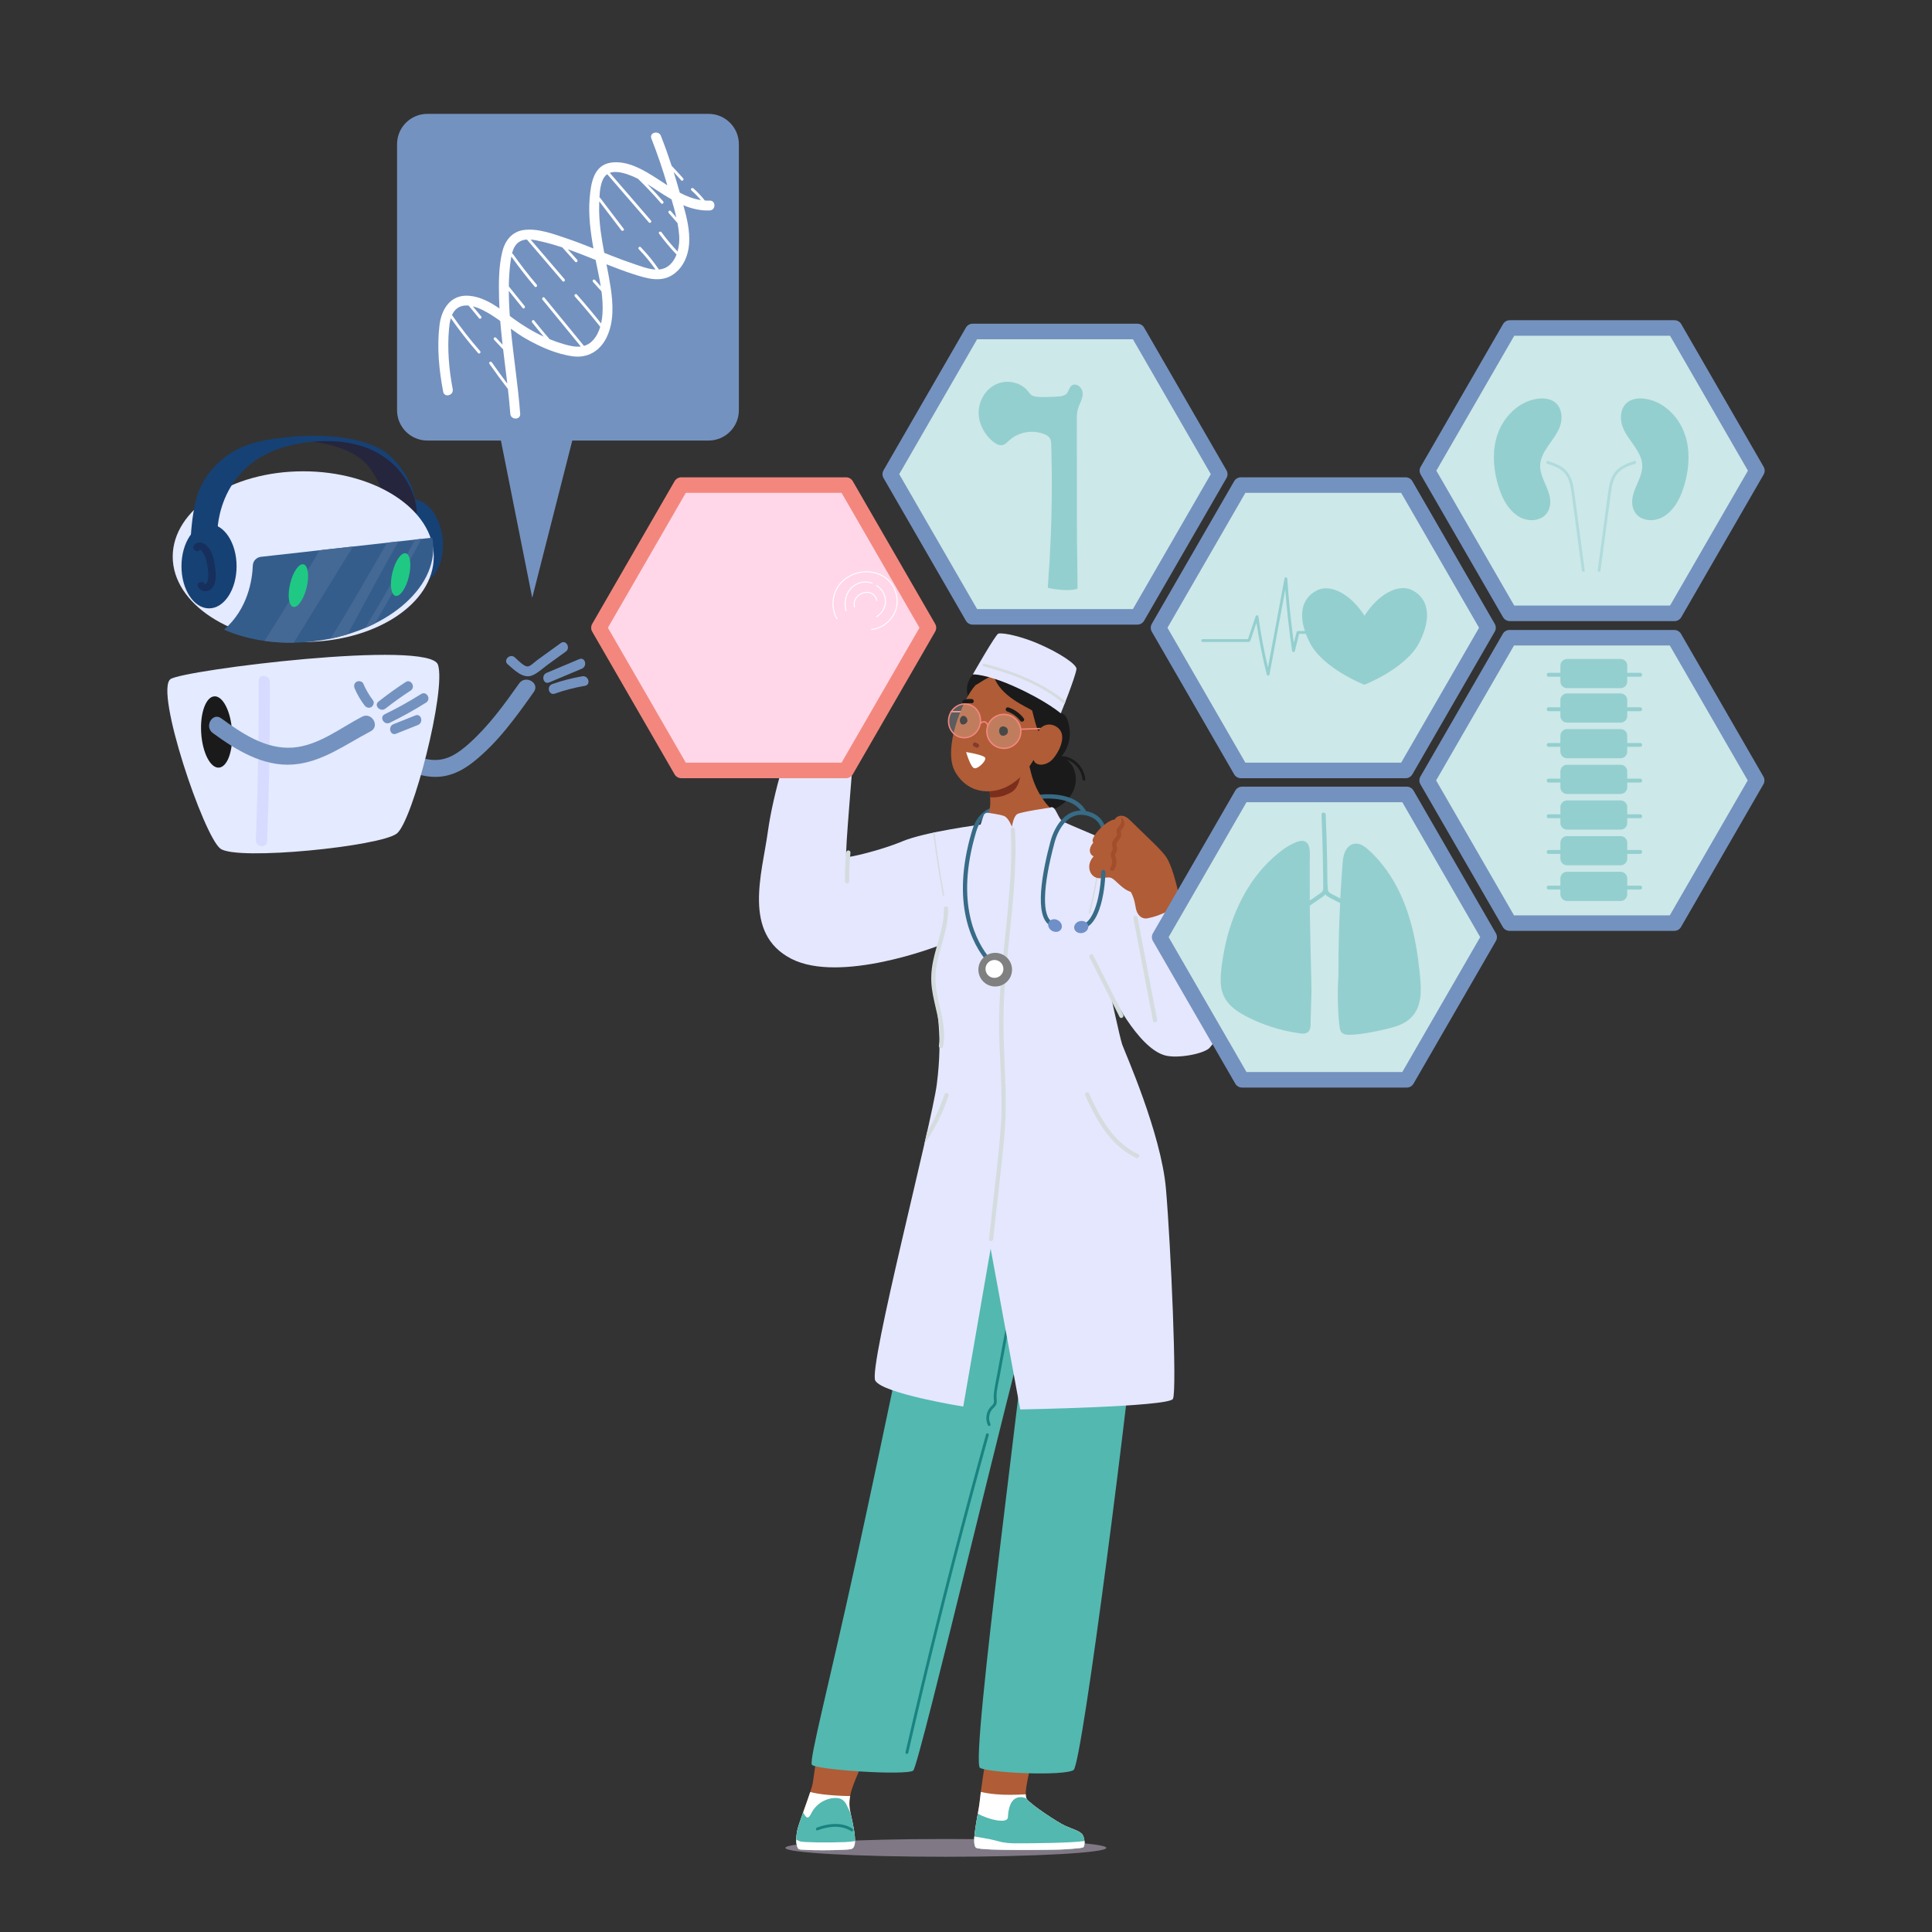 <svg xmlns="http://www.w3.org/2000/svg" viewBox="0 0 2000 2000"><rect x="0" y="0" width="2000" height="2000" fill="#333333" stroke="none"/><path fill="#807985" d="M1145.255,1912.911c0,5.084-74.378,9.206-166.129,9.206s-166.129-4.122-166.129-9.206 c0-5.084,74.378-9.206,166.129-9.206S1145.255,1907.827,1145.255,1912.911z"></path><path fill="#376b86" d="M1015.61,849.771l-3.578-2.536c7.863-11.096,20.209-13.131,20.732-13.211l0.674,4.333 l-0.337-2.166l0.343,2.166C1033.334,838.375,1022.373,840.229,1015.61,849.771z"></path><path fill="#1a1a1a" d="M1112.93,787.778c-3.924-2.997-8.96-4.992-13.926-5.004c5.935-7.083,12.12-20.515,5.89-37.96 c-1.592-4.456-4.881-6.577-6.896-6.471c-0.034-1.417-0.061-3.814,0.212-5.198c1.053-5.335,1.081-10.482,0.628-16.008 c-0.368-4.487-2.151-9.078-6.187-11.473c-2.14-1.269-4.597-1.69-6.995-2.185c-2.809-0.58-4.914-1.505-6.947-3.58 c-3.799-3.879-7.69-7.489-12.535-10.046c-9.884-5.216-22.377-5.457-31.245,1.773c-8.856-2.612-19.017-1.179-26.097,4.995 c-6.699,5.842-9.769,15.819-6.718,24.273c0.583,1.616,2.401,1.809,3.499,1.105c0.316,0.093,0.665,0.124,1.048,0.059 c3.591-0.612,7.784-1.359,11.148,0.484c3.081,1.688,4.578,5.223,5.298,8.493c1.739,7.892-0.333,16.103-0.615,24.041 c-0.137,3.845,0.109,7.785,1.246,11.482c1.212,3.941,3.535,7.331,5.343,10.997c3.392,6.874,3.189,14.755,3.785,22.215 c0.065,0.814,0.144,1.628,0.233,2.439c-1.061,4.443-1.059,9.115,0.37,13.499c2.619,8.037,9.043,14.062,16.222,18.161 c7.531,4.301,16.689,8.309,25.529,7.713c16.368-1.105,33.808-11.626,37.726-28.388c2.052-8.78-0.154-19.199-7.045-25.387 c-0.527-0.474-1.077-0.898-1.64-1.292c2.645,0.819,5.153,2.176,7.245,3.834c5.033,3.989,8.456,9.999,9.092,16.408 c0.184,1.855,3.109,1.874,2.924,0C1122.778,799.258,1118.923,792.355,1112.93,787.778z"></path><path fill="#b05c36" d="M1019.451,1827.094c0,0-3.681,22.455-5.154,36.811c-1.472,14.356-9.571,45.646-3.681,48.958 c5.89,3.313,84.297,2.209,93.5,1.472c9.203-0.736,14.724-1.104,16.933-1.841c2.209-0.736,2.209-8.098,0-12.515 c-2.209-4.417-10.307-6.258-18.405-9.939c-8.098-3.681-34.602-21.35-39.388-27.24c-4.785-5.89,4.417-33.13,4.417-42.333 S1019.451,1827.094,1019.451,1827.094z"></path><path fill="#fff" d="M1121.049,1899.98c-2.208-4.417-10.307-6.258-18.406-9.939 c-8.098-3.681-34.602-21.35-39.387-27.24c-0.9-1.108-1.305-2.973-1.37-5.33c-10.463,0.619-20.984,0.83-31.429-0.12 c-5.058-0.46-10.141-1.203-15.111-2.375c-0.403,3.13-0.766,6.179-1.049,8.93c-1.472,14.356-9.571,45.646-3.681,48.958 c5.89,3.313,84.297,2.209,93.5,1.472c9.202-0.736,14.724-1.104,16.933-1.841 C1123.258,1911.759,1123.258,1904.397,1121.049,1899.98z"></path><path fill="#53b8b0" d="M1121.049,1912.495c2.209-0.736,2.209-8.098,0-12.515c-2.208-4.417-10.307-6.258-18.406-9.939 c-8.098-3.681-34.602-21.35-39.387-27.24c-0.212-0.26-0.386-0.575-0.545-0.915c-2.236-1.12-5.044-1.858-8.29-1.293 c-8.467,1.473-10.675,12.148-11.043,20.614c-0.317,7.304-20.627,2.278-31.163-3.73c-2.615,14.948-5.984,32.921-1.599,35.387 c5.89,3.313,84.297,2.209,93.5,1.472C1113.319,1913.599,1118.841,1913.231,1121.049,1912.495z"></path><path fill="#fff" d="M1122.616,1905.857c-15.477,2.09-52.304,2.338-71.464,2.338 c-13.688,0-17.667-2.488-25.132-3.981c-4.818-0.964-11.906-2.235-17.338-3.085c-0.47,6.038-0.115,10.581,1.935,11.734 c5.89,3.313,84.297,2.209,93.5,1.472c9.202-0.736,14.724-1.104,16.933-1.841 C1122.406,1912.043,1122.925,1909.09,1122.616,1905.857z"></path><path fill="#b05c36" d="M845.105,1820.339c0,0-2.594,17.12-3.631,24.901s-14.007,39.945-16.082,49.283 c-2.075,9.338-1.038,18.157,1.556,19.713c2.594,1.556,47.87,1.464,54.095-0.093c6.225-1.556,4.15-14.525,1.556-27.495 c-2.594-12.969-4.869-17.222-1.924-30.474c1.804-8.119,11.638-29.611,17.864-44.655 C904.763,1796.475,845.105,1820.339,845.105,1820.339z"></path><path fill="#fff" d="M880.062,1859.258c-4.916-0.032-9.831-0.197-14.738-0.542 c-8.815-0.619-17.929-1.364-26.567-3.632c-4.194,12.772-11.815,32.466-13.365,39.438c-2.075,9.338-1.037,18.157,1.557,19.713 c2.593,1.556,47.869,1.464,54.095-0.093c6.225-1.556,4.15-14.525,1.556-27.495 C880.219,1874.748,878.119,1870.168,880.062,1859.258z"></path><path fill="#53b8b0" d="M881.112,1879.734c-1.033-4.638-2.637-6.624-4.641-11.078c-1.189-3.014-4.412-6.488-8.24-7.127 c-9.353-1.559-22.616,3.665-28.506,15.812c-3.808,7.855-5.96,2.88-8.347-1.193c-2.745,7.719-5.183,14.759-5.987,18.375 c-2.075,9.338-1.037,18.157,1.557,19.713c2.593,1.556,47.869,1.464,54.095-0.093c6.225-1.556,4.15-14.525,1.556-27.495 c-0.478-2.393-0.945-4.486-1.372-6.396c-0.348-0.328-0.552-0.518-0.552-0.518H881.112z"></path><path fill="#1a837f" d="M882.55,1893.087c-10.704-7.177-25.51-5.574-36.941-1.145c-1.735,0.673-0.981,3.501,0.777,2.819 c10.747-4.165,24.594-5.918,34.688,0.85C882.642,1896.663,884.107,1894.131,882.55,1893.087z"></path><path fill="#fff" d="M874.232,1906.951c-18.662,0.746-43.296,0.249-46.034-0.746 c-0.997-0.363-2.458-1.056-3.91-1.791c0.021,5.019,1.034,8.847,2.66,9.822c2.593,1.556,47.869,1.464,54.095-0.093 c2.861-0.715,3.957-3.858,4.067-8.286C882.767,1906.34,879.317,1906.748,874.232,1906.951z"></path><path fill="#53b8b0" d="M947.887,1323.939c0,0-33.391,161.982-61.586,291.133 c-28.195,129.151-48.638,206.174-45.909,211.631c2.728,5.457,98.652,11.611,105.019,6.154 c6.367-5.457,110.051-444.751,114.599-447.48c4.547-2.729-56.39,439.294-45.475,444.751c10.914,5.457,87.74,8.54,96.835,2.173 c9.095-6.367,59.698-406.84,66.065-485.968c6.367-79.128-4.645-204.707-15.559-245.635l-180.993,9.095L947.887,1323.939z"></path><path fill="#1a837f" d="M1020.731,1484.814c-11.849,42.68-23.322,85.464-34.41,128.347 c-11.028,42.651-21.679,85.399-31.951,128.238c-5.781,24.112-11.441,48.252-16.982,72.42c-0.42,1.831,2.398,2.613,2.82,0.777 c9.899-43.173,20.179-86.26,30.844-129.251c10.607-42.757,21.593-85.421,32.955-127.983 c6.395-23.956,12.911-47.88,19.544-71.771C1024.054,1483.776,1021.234,1483.001,1020.731,1484.814z"></path><path fill="#1a837f" d="M1060.672,1281.748c-6.531,26.36-11.954,52.976-17.024,79.65 c-2.538,13.351-4.99,26.717-7.453,40.081c-1.249,6.774-2.497,13.549-3.745,20.323c-1.201,6.521-2.671,13.057-3.486,19.64 c-0.236,1.904-0.371,3.823-0.286,5.742c0.081,1.821,0.655,4-0.157,5.726c-0.649,1.378-1.989,2.349-3,3.444 c-0.927,1.003-1.75,2.119-2.4,3.32c-2.664,4.92-2.756,10.838-0.353,15.863c0.812,1.697,3.333,0.215,2.525-1.476 c-2.26-4.725-1.662-10.697,1.595-14.833c1.473-1.87,3.564-3.223,4.453-5.517c1.093-2.822,0.14-6.099,0.266-9.042 c0.286-6.672,2.061-13.396,3.269-19.95c1.227-6.656,2.453-13.311,3.679-19.967c4.815-26.131,9.571-52.277,14.987-78.292 c3.06-14.702,6.339-29.359,9.95-43.936C1063.945,1280.699,1061.126,1279.919,1060.672,1281.748z"></path><path fill="#e5e7ff" d="M1086.866,836.083c0,0,2.868-1.977,5.357,2.004c2.488,3.982,4.714,10.086,7.7,12.077 c2.986,1.991,57.729,24.883,70.668,29.86s45.785,53.748,45.785,53.748l16.8-10.003c0,0,30.975,67.234,34.957,105.554 c3.981,38.32-10.949,48.273-15.427,54.743c-4.479,6.47-33.135,12.225-46.78,8.46c-28.865-7.962-57.231-67.682-57.231-67.682 s10.451,48.771,12.939,56.236c2.488,7.465,40.381,91.86,45.358,149.589c4.977,57.729,11.695,209.267,7.216,217.478 c-4.479,8.212-158.079,10.908-158.079,10.908l-30.606-166.468l-28.367,163.482c0,0-83.607-13.437-91.072-26.874 c-7.465-13.437,58.554-266.08,63.719-306.92c6.61-52.258-0.652-75.253-2.145-103.619c-1.187-22.553,3.743-39.597,3.743-39.597 s-101.523,39.564-152.285,13.437c-50.761-26.127-30.233-88.086-24.261-131.383c5.972-43.297,23.225-93.608,23.225-93.608 s64.827-1.437,65.573,4.535c0.747,5.972-9.67,114.454-7.431,115.201c2.24,0.747,35.085-6.719,58.227-16.423 c23.141-9.704,80.621-17.17,80.621-17.17s2.417-7.112,2.979-8.946c1.184-3.865,4.681-3.274,4.681-3.274l43.122-6.387 L1086.866,836.083z"></path><path fill="#d5dcde" d="M1128.568,945.149c3.816-15.304,6.928-30.781,9.31-46.372c1.552-10.155,2.768-20.36,3.708-30.59 c-0.47-0.195-0.937-0.39-1.408-0.587c-0.145,1.597-0.264,3.195-0.424,4.79c-1.56,15.569-3.842,31.065-6.834,46.424 c-1.695,8.697-3.618,17.349-5.762,25.946C1126.931,945.674,1128.341,946.063,1128.568,945.149z"></path><path fill="#1a1a1a" d="M838.908,762.751c0,0-19.34,0.756-20.828,4.754c-1.959,5.264,8.971,9.272,14.399,10.483 C840.909,772.418,838.908,762.751,838.908,762.751z"></path><path fill="#b05c36" d="M882.161,774.279c0-1.866,0.373-14.93,4.852-27.62c4.479-12.69,10.451-39.191,11.198-48.522 c0.746-9.331,0.196-21.125,0.196-22.073c0-0.948,4.741-46.774,2.212-51.831c-2.528-5.057-11.378-0.632-12.326,8.217 c-0.948,8.849-4.573,31.583-4.573,31.583s-4.208-4.471-8.811-3.814c-4.603,0.658-9.6,11.178-9.863,12.23 c-0.263,1.052-7.101-1.315-10.652,0.658c-3.551,1.972-3.156,4.734-4.077,4.866c-0.92,0.132-8.811,1.315-11.836,5.786 c-3.025,4.471-6.049,18.674-6.181,27.616c-0.131,8.942,2.104,34.455,3.419,43.397c1.315,8.943-3.179,23.195-3.179,23.195 s11.3,2.408,28.706,1.338C881.402,778.067,882.161,774.279,882.161,774.279z"></path><path fill="#a24d2b" d="M892.661,665.109c-2.763-0.64-5.317,0.325-7.144,2.153c-0.239-1.346-0.513-2.685-0.792-4.012 c-0.244-1.159-1.606-1.831-2.698-1.531c-1.201,0.33-1.777,1.535-1.532,2.697c0.636,3.019,1.25,6.054,1.349,9.147 c0.085,2.649-0.083,5.727-1.485,8.058c-0.416,0.69-1.023,1.362-1.882,1.227c-0.977-0.153-1.702-1.081-2.174-1.869 c-1.499-2.498-2.306-5.508-2.885-8.338c-0.238-1.161-1.61-1.83-2.698-1.532c-1.177,0.323-1.727,1.473-1.536,2.609 c-1.023-0.881-2.178-1.604-3.548-2.033c-2.699-0.846-3.854,3.386-1.166,4.229c3.198,1.003,4.932,5.045,6.312,7.784 c1.799,3.572,3.288,7.401,4.181,11.308c0.212,0.93,0.636,2.777-0.152,3.565c-1.065,1.065-2.731-0.539-3.411-1.294 c-2.463-2.737-4.401-6.117-6.099-9.407c1.045-1.471,1.483-3.283,0.816-5.319c-1.535-4.68-6.708-5.488-10.955-5.578 c-2.823-0.06-2.823,4.326,0,4.386c1.786,0.038,3.889-0.029,5.451,0.986c1.089,0.708,1.875,1.927,1.061,3.143 c-0.946,1.415-2.88,1.766-4.432,2.039c-2.023,0.357-4.064,0.62-6.095,0.932c-1.571,0.241-3.223,0.62-4.368,1.818 c-1.315,1.376-1.476,3.213-1.327,5.015c0.326,3.949-0.24,7.749-2.054,11.302c-1.281,2.509,2.502,4.731,3.787,2.214 c2.161-4.232,3.026-8.787,2.653-13.515c-0.044-0.556-0.294-1.606,0.175-2.03c0.566-0.511,1.849-0.505,2.556-0.613 c2.268-0.346,4.588-0.583,6.827-1.087c0.831-0.187,1.662-0.486,2.452-0.874c1.674,3.111,3.579,6.102,5.774,8.872 c2.343,2.957,6.82,5.382,10.129,2.261c2.677-2.525,1.869-6.597,0.978-9.726c-0.501-1.758-1.099-3.492-1.762-5.2 c2.023,0.611,4.251,0.242,5.945-1.455c0.619-0.62,1.121-1.339,1.537-2.116c0.22,0.517,0.385,1.05,0.401,1.651 c0.063,2.417-1.355,5.012-2.044,7.293c-0.731,2.423-1.321,4.888-1.688,7.393c-0.732,5-0.589,10.071,1.205,14.842 c0.985,2.617,5.227,1.483,4.229-1.166c-3.149-8.367-0.47-16.475,2.026-24.585c0.587-1.904,0.931-3.986,0.369-5.941 c-0.507-1.765-1.58-3.168-1.812-5.033c-0.338-2.709-0.078-9.467,4.358-8.439C894.241,669.974,895.414,665.747,892.661,665.109z "></path><path fill="#1a1a1a" d="M1215.044,923.193c0,0,14.678-5.181,17.557-0.863c2.878,4.317-10.362,13.24-10.362,13.24 L1215.044,923.193z"></path><path fill="#d5dcde" d="M969.576,999.127c1.67-9.388,4.558-18.495,7.07-27.678c2.766-10.11,5.071-20.451,4.885-30.992 c-0.05-2.819-4.435-2.828-4.385,0c0.336,19.002-7.651,36.675-11.329,55.026c-1.839,9.179-2.378,18.346-1.156,27.642 c1.234,9.388,3.727,18.528,5.72,27.768c2.223,10.302,3.779,20.952,1.566,31.396c-0.583,2.753,3.643,3.93,4.229,1.166 c4.034-19.037-3.197-37.6-6.465-56.151C968.055,1017.899,967.902,1008.542,969.576,999.127z"></path><path fill="#d5dcde" d="M880.398,882.538c0.124-1.188-1.096-2.181-2.193-2.193c-1.287-0.013-2.07,1.02-2.193,2.193 c-1.034,9.911-1.453,19.872-1.253,29.835c0.057,2.818,4.443,2.828,4.386,0C878.945,902.41,879.364,892.449,880.398,882.538z"></path><path fill="#d5dcde" d="M1197.842,1055.661c-5.256-27.461-10.512-54.922-15.768-82.383 c-1.508-7.88-3.016-15.76-4.525-23.64c-0.53-2.769-4.758-1.597-4.229,1.166c5.257,27.461,10.512,54.922,15.768,82.383 c1.508,7.88,3.016,15.76,4.525,23.641C1194.143,1059.595,1198.37,1058.423,1197.842,1055.661z"></path><path fill="#d5dcde" d="M1162.745,1050.503c-10.348-20.538-20.696-41.076-31.044-61.615 c-1.27-2.521-5.055-0.303-3.787,2.214c10.348,20.538,20.696,41.076,31.044,61.615 C1160.229,1055.237,1164.014,1053.019,1162.745,1050.503z"></path><path fill="#d5dcde" d="M1046.841,951c3.069-30.613,5.46-61.388,3.924-92.167c-0.14-2.809-4.527-2.826-4.385,0 c2.751,55.135-7.111,109.726-10.792,164.57c-0.922,13.745-1.443,27.519-1.303,41.296c0.14,13.673,0.844,27.331,1.474,40.988 c0.642,13.928,1.209,27.869,1.021,41.815c-0.188,13.862-1.27,27.683-2.671,41.47c-3.179,31.28-6.886,62.513-10.357,93.762 c-0.311,2.801,4.077,2.779,4.386,0c3.104-27.949,6.258-55.894,9.307-83.849c1.5-13.758,2.872-27.541,3.446-41.372 c0.579-13.926,0.259-27.868-0.307-41.79c-1.118-27.515-2.642-54.895-1.203-82.433 C1040.82,1005.774,1044.094,978.404,1046.841,951z"></path><path fill="#d5dcde" d="M1178.358,1194.828c-19.618-9.114-32.863-26.939-42.685-45.621 c-3.009-5.721-5.755-11.575-8.426-17.46c-1.165-2.566-4.945-0.339-3.787,2.214c9.203,20.278,19.84,40.911,37.532,55.127 c4.675,3.756,9.709,6.998,15.152,9.526C1178.688,1199.796,1180.918,1196.017,1178.358,1194.828z"></path><path fill="#d5dcde" d="M977.705,1132.946c-4.468,13.677-10.537,26.828-18.013,39.122 c-0.892,3.949-1.826,8.053-2.795,12.283c6.797-9.734,12.699-20.091,17.564-30.922c2.831-6.303,5.328-12.75,7.473-19.317 C982.811,1131.423,978.578,1130.271,977.705,1132.946z"></path><path fill="#d5dcde" d="M966.3,864.816c1.746,13.29,3.697,26.553,5.857,39.782c1.221,7.472,2.508,14.933,3.858,22.382 c0.168,0.924,1.577,0.533,1.41-0.388c-2.381-13.125-4.56-26.286-6.531-39.479c-1.265-8.462-2.413-16.942-3.507-25.428 c-0.479,0.1-0.957,0.201-1.436,0.302C966.073,862.929,966.176,863.874,966.3,864.816z"></path><g><path fill="#376b86" d="M1120.857,842.565c-10.312-20.669-46.209-15.292-46.572-15.235l-0.684-4.332 c1.606-0.254,39.434-5.938,51.179,17.61L1120.857,842.565z"></path><path fill="#b05c36" d="M1021.543,792.139c0,0,4.157,31.474,3.563,40.381c-0.594,8.908-2.375,8.908-2.375,8.908 s11.851,1.481,16.602,3.262c4.751,1.781,8.212,11.198,8.212,11.198s1.442-10.813,5.599-13.188 c4.157-2.375,33.724-6.616,33.724-6.616s-13.658-12.471-19.597-36.225c-5.938-23.754-10.095-40.975-10.095-40.975 L1021.543,792.139z"></path><path fill="#7c2e1c" d="M1055.986,766.009c-0.371-0.928-0.917-2.67-1.492-4.625l-32.951,30.755 c0,0,2.722,20.618,3.446,33.201c5.286,0.449,13.07-0.087,22.09-5.29C1062.518,811.142,1057.173,768.979,1055.986,766.009z"></path><rect width="19.755" height="1.413" x="983.905" y="736.017" fill="#f3877e"></rect><path fill="#b05c36" d="M1010.087,709.07c1.889-0.46,14.327-10.05,18.76-9.042 c6.418,21.015,35.417,32.325,39.616,35.471c7.19,28.613,6.633,20.453,8.276,18.682c8.143-8.242,19.244-2.765,21.923,3.918 c3.028,7.554-1.509,18.914-8.35,27.127c-6.688,8.028-18.453,8.359-20.329,1.445c-8.296,13.877-14.76,19.62-23.146,25.105 c-16.189,10.591-43.435,12.539-58.014-12.751C975.537,775.981,996.195,723.789,1010.087,709.07z"></path><path fill="#1a1a1a" d="M1043.393,757.111c0.005-1.06-0.245-2.219-0.829-3.115c-0.492-0.755-1.272-1.218-2.117-1.475 c-1.243-0.716-2.784-0.801-4.116-0.041c-1.964,1.12-2.286,3.721-1.837,5.752c0.227,1.027,0.721,2.004,1.559,2.668 c0.91,0.722,2.092,0.918,3.211,0.664c1.089-0.246,2.122-0.775,2.928-1.55C1043.007,759.232,1043.388,758.232,1043.393,757.111z "></path><path fill="#1a1a1a" d="M1001.474,745.431c-0.132-0.955-0.552-2.055-1.151-2.793c-0.647-0.797-1.513-1.308-2.535-1.565 c-0.965-0.243-1.89,0.188-2.57,0.882c-1.914,1.954-1.691,4.202-1.444,5.187c0.235,0.933,0.75,1.904,1.543,2.481 c0.956,0.695,2.391,0.459,3.404-0.021c0.834-0.395,1.31-0.795,1.918-1.5C1001.272,747.371,1001.609,746.397,1001.474,745.431z"></path><path fill="#833c2e" d="M1013.38,771.068l-0.269-0.492c-0.227-0.312-0.516-0.548-0.866-0.71l-2.073-1.129 c-0.273-0.136-0.559-0.195-0.857-0.177c-0.29-0.033-0.573,0.01-0.846,0.128c-0.274,0.096-0.506,0.249-0.697,0.46 c-0.225,0.178-0.393,0.403-0.506,0.674c-0.057,0.188-0.113,0.375-0.17,0.563c-0.061,0.391-0.021,0.771,0.121,1.14 c0.089,0.164,0.179,0.328,0.268,0.492c0.227,0.311,0.516,0.548,0.867,0.71l2.073,1.129c0.273,0.136,0.559,0.195,0.857,0.177 c0.291,0.033,0.572-0.01,0.846-0.128c0.274-0.096,0.506-0.249,0.697-0.46c0.224-0.179,0.393-0.403,0.505-0.674 c0.057-0.188,0.113-0.375,0.17-0.563C1013.562,771.817,1013.522,771.437,1013.38,771.068z"></path><path fill="#1a1a1a" d="M1059.801,743.69c-3.946-5.192-9.406-9.205-15.595-11.291c-1.121-0.378-2.38-0.07-2.906,1.086 c-0.452,0.992-0.043,2.525,1.086,2.906c5.543,1.868,10.344,5.242,13.862,9.872 C1057.956,748.509,1061.513,745.942,1059.801,743.69z"></path><path fill="#1a1a1a" d="M1006.211,723.695c-2.897-0.391-5.83-0.089-8.59,0.873c-1.084,0.378-1.716,1.78-1.251,2.838 c0.492,1.118,1.678,1.655,2.839,1.251c0.388-0.135,0.784-0.245,1.18-0.352c1.197-0.269,2.415-0.402,3.641-0.399 c0.497,0.023,0.994,0.053,1.488,0.119c1.136,0.153,2.375-0.621,2.512-1.819 C1008.162,725.049,1007.428,723.859,1006.211,723.695z"></path><path fill="#fff" d="M1056.54,759.892c-1.536,9.595-10.559,16.129-20.155,14.594 c-9.595-1.536-16.129-10.559-14.594-20.154c1.536-9.596,10.559-16.129,20.154-14.594 C1051.542,741.273,1058.075,750.297,1056.54,759.892z" opacity=".2"></path><path fill="#fff" d="M1014.786,748.837c-1.528,9.547-10.066,16.119-19.07,14.678 c-9.004-1.441-15.065-10.349-13.537-19.896c1.528-9.547,10.066-16.119,19.07-14.678 C1010.253,730.382,1016.314,739.29,1014.786,748.837z" opacity=".2"></path><path fill="#f3877e" d="M1039.176,775.439c-0.959,0-1.93-0.076-2.907-0.232c-9.976-1.596-16.795-11.013-15.2-20.992 c1.598-9.978,11.016-16.797,20.993-15.199c4.834,0.773,9.077,3.383,11.948,7.347c2.871,3.965,4.026,8.811,3.252,13.645 C1055.82,769.008,1048.014,775.439,1039.176,775.439z M1039.156,740.246c-8.135,0-15.316,5.917-16.642,14.201 c-1.469,9.182,4.805,17.848,13.986,19.317c9.184,1.47,17.85-4.805,19.317-13.987c0.712-4.448-0.35-8.907-2.992-12.555 c-2.641-3.649-6.546-6.05-10.994-6.762C1040.933,740.316,1040.038,740.246,1039.156,740.246z"></path><path fill="#f3877e" d="M998.217,764.42c-0.868,0-1.74-0.068-2.612-0.209c-9.375-1.5-15.711-10.789-14.125-20.705 c1.59-9.915,10.492-16.766,19.881-15.263c9.374,1.5,15.71,10.789,14.123,20.705c-0.768,4.796-3.253,9.025-6.998,11.908 C1005.448,763.193,1001.878,764.42,998.217,764.42z M998.776,729.45c-7.695,0-14.57,5.975-15.899,14.28 c-1.465,9.148,4.346,17.71,12.951,19.087c4.166,0.663,8.35-0.428,11.797-3.08c3.459-2.663,5.755-6.573,6.464-11.011 c1.465-9.148-4.346-17.71-12.95-19.087C1000.346,729.511,999.556,729.45,998.776,729.45z"></path><path fill="#f3877e" d="M1021.914,751.121c-0.634-1.819-1.516-2.885-2.624-3.169c-1.897-0.49-4.01,1.389-4.03,1.408 l-0.949-1.046c0.109-0.099,2.677-2.403,5.324-1.733c1.597,0.406,2.814,1.777,3.613,4.075L1021.914,751.121z"></path><path fill="#f3877e" d="M1076.812,754.147c0.153-0.2,0.504-0.512,0.691-0.683l-20.532,0.706l0.049,1.412l19.254-0.679 C1076.41,754.662,1076.596,754.428,1076.812,754.147z"></path><path fill="#fff" d="M1000.125,778.517c0,0,17.318,2.772,19.51,5.609c2.191,2.837-6.808,11.84-10.861,11.192 C1004.72,794.669,1000.125,778.517,1000.125,778.517z"></path></g><g><path fill="#e5e7ff" d="M1007.062,698.141c0,0,13.312-0.725,42.855,12.458c32.836,14.652,48.213,27.872,48.213,27.872 s14.852-36.587,16.225-45.816c0.674-4.534-17.026-16.787-40.888-26.889c-15.444-6.538-34.181-11.054-39.952-9.884 C1030.812,656.43,1007.062,698.141,1007.062,698.141z"></path><path fill="#d5dcde" d="M1101.931,728.9c0.355-0.91,0.724-1.858,1.108-2.846 c-18.374-15.011-40.125-25.335-62.591-32.778c-7.07-2.342-14.228-4.406-21.436-6.277c-1.822-0.473-2.6,2.346-0.777,2.82 c24.881,6.459,49.486,15.333,71.013,29.633C1093.646,722.372,1097.875,725.528,1101.931,728.9z"></path></g><g><path fill="#376b86" d="M1087.942,958.51c-18.673-8.619-8.297-58.611-0.451-87.644 c4.441-16.429,16.456-34.523,35.675-31.445c20.137,3.222,21.606,19.746,21.618,19.912l-4.374,0.329l2.187-0.164l-2.186,0.174 c-0.046-0.54-1.313-13.26-17.94-15.921c-16.345-2.601-26.781,13.589-30.746,28.261c-12.552,46.438-13.279,77.286-1.945,82.517 L1087.942,958.51z"></path></g><g><path fill="#b05c36" d="M1206.558,886.237c-4.734-6.316-10.532-11.7-16.176-17.181 c-6.096-5.92-12.191-11.841-18.287-17.761c-2.777-2.698-5.72-5.994-9.725-6.705c-3.2-0.568-6.703,0.609-8.289,3.578 c-0.016,0.029-0.021,0.058-0.036,0.087c-5.358,0.738-10.38,5.051-14.176,8.59c-2.724,2.539-5.214,5.415-7.083,8.648 c-0.951,1.647-2.123,3.615-1.605,5.588c0.12,0.458,0.333,0.842,0.59,1.177c-0.585,0.724-1.143,1.471-1.635,2.267 c-1.664,2.692-2.685,5.963-1.213,8.966c0.658,1.342,1.824,2.418,3.227,2.932c-2.602,3.046-4.505,6.586-4.578,10.747 c-0.105,6.054,3.745,11.454,9.988,11.985c3.332,0.283,6.576-0.841,9.896-0.85c3.735-0.01,6.131,2.651,8.702,5.017 c2.635,2.427,5.276,4.872,8.23,6.913c2.004,1.384,4.147,2.3,6.317,3.203c1.205,2.278,2.221,4.643,3.007,7.112 c1.051,3.303,1.472,6.676,2.18,10.052c1.273,6.075,5.413,11.232,12.134,10.003c6.554-1.2,13.033-3.641,19.066-6.422 c3.109-1.433,15.144-8.613,15.144-8.613S1215.527,898.204,1206.558,886.237z"></path></g><g><path fill="#a24d2b" d="M1162.15,847.491c-1.512-2.376-2.172-1.958-1.364,0.758c0.722,2.424-0.658,4.692-2.14,6.766 c-1.373,1.922-2.99,3.541-2.801,6.086c0.078,1.051,0.675,2.083,0.469,3.133c-0.148,0.754-0.698,1.447-1.147,2.044 c-1.161,1.542-2.516,2.921-3.289,4.719c-1.013,2.361-0.423,4.458-0.014,6.878c0.405,2.391-1.524,3.868-1.935,6.119 c-0.458,2.503,1.241,4.772,1.398,7.252c0.161,2.561-0.509,4.967-1.867,7.131c-1.505,2.398,2.288,4.601,3.787,2.214 c1.448-2.308,2.276-4.893,2.458-7.613c0.181-2.707-0.681-4.818-1.334-7.353c-0.325-1.259,0.45-2.035,1.007-3.119 c0.555-1.08,0.938-2.178,0.977-3.406c0.077-2.42-1.461-4.789-0.115-7.046c0.988-1.656,2.467-2.963,3.435-4.635 c0.541-0.933,0.912-1.923,1.029-2.995c0.138-1.274-0.563-2.426-0.515-3.626c0.042-1.053,0.956-1.9,1.568-2.686 c0.824-1.056,1.498-2.141,1.981-3.393C1164.709,852.214,1163.211,849.158,1162.15,847.491z"></path></g><g><path fill="#376b86" d="M1118.869,962.139c-1.049,0-1.977-0.757-2.159-1.827c-0.203-1.193,0.601-2.326,1.794-2.528 c17.677-2.996,21.42-44.16,21.456-55.02c0.004-1.208,0.985-2.189,2.193-2.189c0.002,0,0.003,0,0.003,0 c1.211,0.002,2.19,0.98,2.19,2.19c0,0.551-0.682,55.203-25.107,59.343C1119.114,962.129,1118.99,962.139,1118.869,962.139z"></path></g><g><path fill="#376b86" d="M1022.627,996.543c-0.124-0.178-0.387-0.48-0.757-0.918 c-15.41-18.256-37.958-60.065-15.825-134.972c1.693-5.733,3.652-10.122,5.988-13.418l3.578,2.536 c-2.052,2.895-3.805,6.86-5.359,12.123c-21.55,72.937,0.13,113.32,14.97,130.901c1.119,1.326,1.496,1.772,1.496,2.684h-4.386 C1022.331,996.1,1022.597,996.499,1022.627,996.543z"></path></g><g><path fill="#6f8fc8" d="M1126.52,958.205c0.689,3.398-1.989,6.808-5.98,7.617s-7.785-1.29-8.474-4.688 c-0.688-3.398,1.989-6.808,5.98-7.617C1122.038,952.708,1125.831,954.807,1126.52,958.205z"></path></g><g><path fill="#6f8fc8" d="M1098.528,961.832c-1.733,3.003-5.998,3.786-9.524,1.75c-3.527-2.036-4.98-6.121-3.247-9.123 c1.733-3.003,5.998-3.786,9.524-1.75C1098.808,954.745,1100.262,958.83,1098.528,961.832z"></path></g><g><circle cx="1030.237" cy="1003.806" r="17.422" fill="gray"></circle></g><g><circle cx="1029.451" cy="1003.02" r="9.267" fill="#fff"></circle></g><g><path fill="#7492bf" d="M537.476,707.428c-15.784,22.257-31.893,44.573-52.446,62.745 c-10.138,8.963-21.032,16.804-35.132,16.55c-14.082-0.254-27.582-6.671-40.063-12.585c-10.148-4.809-19.061,10.311-8.854,15.148 c14.38,6.814,29.098,13.359,45.134,14.758c16.454,1.436,30.758-4.938,43.45-14.909c25.441-19.985,44.503-46.689,63.059-72.853 C559.167,707.056,543.961,698.284,537.476,707.428z"></path><path fill="#7492bf" d="M580.549,665.68c-8.284,5.992-16.569,11.984-24.854,17.976c-2.26,1.634-6.978,6.634-10.014,6.263 c-4.007-0.49-9.968-6.988-12.849-9.476c-4.961-4.286-12.23,2.921-7.236,7.236c6.899,5.96,16.271,15.774,26.041,11.233 c5.686-2.643,10.924-7.65,16-11.321c6.025-4.358,12.05-8.715,18.076-13.073C591,670.692,585.898,661.811,580.549,665.68z"></path><path fill="#7492bf" d="M599.675,682.318c-11.29,4.753-22.581,9.507-33.871,14.26c-5.978,2.517-3.35,12.424,2.72,9.868 c11.29-4.754,22.581-9.507,33.871-14.26C608.374,689.669,605.746,679.763,599.675,682.318z"></path><path fill="#7492bf" d="M602.81,700.088c-10.629,1.824-20.995,4.514-31.169,8.089c-6.173,2.169-3.516,12.059,2.72,9.868 c10.175-3.575,20.541-6.265,31.17-8.089C612.008,708.844,609.263,698.981,602.81,700.088z"></path><path fill="#164175" d="M458.178,557.1c2.703,23.941-7.795,44.782-23.449,46.55 c-15.654,1.767-30.536-16.208-33.239-40.149c-2.703-23.941,7.795-44.782,23.449-46.55 C440.593,515.184,455.475,533.159,458.178,557.1z"></path><path fill="#25253e" d="M309.624,455.863c0,0,42.457,1.086,65.202,20.272c22.745,19.186,26.492,57.569,26.492,57.569 l30.321-2.248c0,0,0.044-3.985-2.301-14.7c-2.346-10.715-12.138-27.026-17.677-34.162c-5.539-7.136-18.542-18.352-34.94-22.747 C360.321,455.452,321.14,453.981,309.624,455.863z"></path><ellipse cx="313.913" cy="576.229" fill="#e4eaff" rx="135.12" ry="88.342"></ellipse><ellipse cx="216.382" cy="586.168" fill="#164175" rx="28.524" ry="43.625"></ellipse><path fill="#172f5c" d="M216.535,567.759c-3.441-5.072-10.823-9.247-15.565-3.268c-3.054,3.851,2.909,8.607,5.965,4.755 c1.134-1.43,5.15,6.364,5.396,7.031c1.288,3.502,2.01,7.258,2.592,10.934c0.588,3.72,0.934,7.516,0.531,11.273 c-0.157,1.464-0.321,3.054-1.023,4.375c-0.076,0.144-1.883,2.514-2.302,1.758c-2.344-4.233-9.461-1.457-7.081,2.84 c2.846,5.139,9.375,6.207,13.764,2.141c5.261-4.873,4.808-14.033,4.065-20.518 C222.061,581.958,220.632,573.799,216.535,567.759z"></path><path fill="#164175" d="M225.077,550.666c0,0-1.05-82.197,94.163-92.949c95.213-10.751,110.243,59.872,110.243,59.872 s-1.199-21.032-23.757-43.767c-22.558-22.736-77.819-27.598-131.396-18.089c-45.537,8.082-65.482,39.732-70.866,59.743 c-5.384,20.011-5.927,41.239-5.927,41.239L225.077,550.666z"></path><path fill="#345d8c" d="M231.925,651.82c25.305,11.178,57.57,16.07,91.901,12.193 c74.153-8.373,129.829-54.464,124.354-102.946c-0.171-1.513-0.399-3.011-0.684-4.492l-177.372,19.842 c-4.664,0.522-8.245,4.367-8.422,9.057C261.161,599.824,256.876,630.223,231.925,651.82z"></path><path fill="#456995" d="M319.21,640.905c6.475-10.485,12.922-20.986,19.371-31.486 c6.44-10.486,12.881-20.97,19.353-31.436c2.529-4.09,5.094-8.159,7.634-12.242l-34.676,3.879 c-10.642,17.997-21.259,36.01-32.118,53.877c-8.16,13.427-16.466,26.766-25.007,39.954c9.694,1.374,19.835,2.01,30.269,1.839 C309.111,657.172,314.18,649.051,319.21,640.905z"></path><path fill="#456995" d="M368.541,640.549c5.596-10.241,11.134-20.514,16.693-30.776 c5.533-10.215,11.088-20.419,16.74-30.569c3.491-6.27,7.041-12.508,10.625-18.726l-11.806,1.321 c-2.219,3.807-4.461,7.6-6.671,11.413c-9.411,16.246-18.756,32.531-28.263,48.721c-7.716,13.14-15.553,26.211-23.6,39.151 c5.958-1.223,11.756-2.697,17.375-4.391C362.627,651.325,365.594,645.943,368.541,640.549z"></path><path fill="#456995" d="M393.962,635.413c5.525-9.446,10.881-18.969,16.058-28.611 c5.122-9.539,10.182-19.112,15.272-28.669c3.611-6.782,7.254-13.547,10.927-20.296l-6.423,0.718 c-0.246,0.449-0.496,0.895-0.743,1.344c-10.657,19.414-21.162,38.912-32.078,58.183c-5.244,9.257-10.774,18.328-16.3,27.418 c-0.928,1.528-1.843,3.063-2.761,4.597c3.52-1.48,6.93-3.065,10.247-4.725C390.087,642.047,392.022,638.729,393.962,635.413z"></path><path fill="#1fc983" d="M420.049,572.787c4.703,1.137,6.133,11.919,3.194,24.083 c-2.939,12.164-9.135,21.103-13.838,19.967c-4.703-1.137-6.133-11.919-3.194-24.083 C409.15,580.59,415.346,571.651,420.049,572.787z"></path><path fill="#1fc983" d="M314.207,584.184c4.703,1.137,6.133,11.919,3.194,24.083 c-2.939,12.164-9.135,21.103-13.838,19.967c-4.703-1.136-6.133-11.918-3.194-24.082 C303.308,591.987,309.504,583.047,314.207,584.184z"></path><path fill="#e4eaff" d="M176.533,702.99c13.222-9.367,268.172-41.268,276.865-14.844 c8.693,26.423-26.07,161.323-42.526,174.651c-16.456,13.328-165.261,28.516-182.645,15.768 C210.842,865.817,159.845,714.812,176.533,702.99z"></path><path fill="#d7dbff" d="M267.814,704.661c0.187,54.992-0.798,109.979-2.953,164.928 c-0.294,7.485,11.324,8.883,11.619,1.358c2.156-54.949,3.14-109.936,2.953-164.928 C279.407,698.573,267.789,697.149,267.814,704.661z"></path><g><path fill="#1a1a1a" d="M240.205,756.731c1.297,20.381-4.8,37.359-13.619,37.92c-8.819,0.561-17.02-15.506-18.316-35.887 c-1.297-20.381,4.8-37.358,13.619-37.92C230.707,720.282,238.907,736.349,240.205,756.731z"></path></g><g><path fill="#7492bf" d="M374.83,741.908c-22.658,11.816-45.261,29.998-71.619,31.977 c-27.866,2.092-52.668-14.532-74.138-30.261c-9.117-6.68-17.878,8.536-8.854,15.147c23.959,17.554,52.027,34.909,82.992,32.656 c30.092-2.19,54.599-20.88,80.473-34.372C393.699,751.834,384.839,736.689,374.83,741.908z"></path></g><g><path fill="#7492bf" d="M386.156,724.996c-4.07-5.376-7.441-11.16-10.113-17.351c-1.104-2.557-4.809-3.083-7-1.835 c-2.638,1.501-2.924,4.478-1.836,7c2.672,6.191,6.043,11.975,10.113,17.351c1.68,2.22,4.395,3.319,7,1.836 C386.504,730.754,387.82,727.195,386.156,724.996z"></path></g><g><path fill="#7492bf" d="M419.918,706.062c-9.7,6.31-19.058,13.078-28.145,20.241c-5.169,4.074,2.117,11.271,7.236,7.236 c8.399-6.62,17.11-12.81,26.074-18.641C430.583,711.32,425.46,702.457,419.918,706.062z"></path></g><g><path fill="#7492bf" d="M435.952,718.447c-12.177,7.671-24.728,14.65-37.671,20.946c-5.921,2.88-0.739,11.708,5.165,8.836 c12.942-6.296,25.493-13.275,37.671-20.946C446.675,723.782,441.546,714.923,435.952,718.447z"></path></g><g><path fill="#7492bf" d="M429.974,740.616c-7.562,3.021-15.124,6.042-22.686,9.063c-6.042,2.414-3.406,12.315,2.72,9.868 c7.562-3.021,15.124-6.042,22.686-9.063C438.735,748.07,436.099,738.169,429.974,740.616z"></path></g></g><g><path fill="#7492bf" d="M518.532,456.044l32.426,162.787l41.477-162.787h141.087c17.316,0,31.353-14.037,31.353-31.353 V149.235c0-17.316-14.037-31.353-31.353-31.353H442.389c-17.316,0-31.353,14.037-31.353,31.353v275.456 c0,17.316,14.037,31.353,31.353,31.353H518.532z"></path><path fill="#fff" d="M734.649,207.646c-1.688,0.06-3.348,0.021-4.987-0.088c-3.578-4.534-7.533-8.757-11.885-12.566 c-1.41-1.235-3.486,0.825-2.067,2.068c3.533,3.093,6.814,6.465,9.838,10.054c-7.727-1.157-14.943-4.017-21.862-7.664 c-0.17-0.597-0.342-1.198-0.508-1.792c-1.836-6.569-3.784-13.104-5.831-19.607c2.628,2.83,5.222,5.691,7.781,8.585 c1.249,1.412,3.311-0.662,2.068-2.068c-3.88-4.387-7.865-8.677-11.904-12.917c-3.414-10.436-7.105-20.781-11.121-31.009 c-2.38-6.061-12.28-3.422-9.868,2.72c6.243,15.9,11.721,32.077,16.54,48.463c-3.358-2.16-6.678-4.366-9.983-6.506 c-13.848-8.962-30.962-19.445-48.222-17.002c-18.135,2.567-20.9,21.245-22.208,36.548c-1.497,17.52,0.827,35.104,3.91,52.367 c-9.062-3.624-18.154-7.173-27.402-10.3c-13.638-4.611-30.176-10.888-44.795-8.831c-12.392,1.744-19.462,11.207-22.25,22.796 c-3.766,15.656-3.639,32.796-3.242,48.79c0.08,3.219,0.218,6.433,0.379,9.645c-9.563-6.56-19.837-12.18-31.361-13.144 c-19.021-1.592-28.584,13.419-30.684,30.358c-2.824,22.773-0.51,46.579,3.804,69.009c1.243,6.46,11.108,3.725,9.868-2.72 c-3.91-20.33-5.665-41.5-3.864-62.179c0.312-3.583,0.786-7.545,1.899-11.236c8.778,12.532,18.202,24.603,28.278,36.118 c1.241,1.419,3.303-0.656,2.068-2.067c-10.406-11.892-20.125-24.361-29.122-37.351c1.009-2.247,2.344-4.299,4.154-5.97 c3.702-3.418,8.336-4.275,13.059-3.811c3.607,4.393,7.216,8.786,10.823,13.179c0.502,0.611,1.547,0.52,2.068,0 c0.604-0.604,0.503-1.455,0-2.068l-8.496-10.344c3.663,0.917,7.225,2.417,10.289,3.931c6.37,3.146,12.269,7.072,18.042,11.211 c0.645,8.208,1.485,16.401,2.416,24.586c-2.243-2.399-4.486-4.799-6.729-7.198c-0.524-0.56-1.546-0.568-2.068,0 c-0.55,0.6-0.558,1.47,0,2.067c2.865,3.064,5.728,6.127,8.593,9.191c0.19,0.203,0.452,0.308,0.727,0.365 c1.403,11.943,2.956,23.875,4.359,35.818c-5.481-7.219-10.822-14.543-16.012-21.974c-1.07-1.532-3.605-0.072-2.525,1.476 c6.187,8.857,12.594,17.556,19.188,26.113c0.963,8.548,1.823,17.104,2.463,25.679c0.487,6.527,10.724,6.58,10.233,0 c-2.201-29.476-6.968-58.699-9.702-88.118c4.899,3.571,9.86,7.043,15.096,10.066c14.841,8.569,32.188,16.302,49.311,18.548 c15.388,2.019,28.012-5.708,34.721-19.51c7.858-16.168,6.789-34.647,4.187-51.926c-1.204-7.987-2.729-15.92-4.283-23.847 c9.263,3.674,18.57,7.222,28.046,10.271c13.702,4.409,28.68,9.101,41.477-0.067c10.205-7.31,15.24-19.473,16.043-31.69 c0.862-13.12-2.323-26.64-5.977-39.648c8.558,3.559,17.567,5.771,27.232,5.427C741.216,217.646,741.247,207.411,734.649,207.646z M623.691,324.781c-0.216,3.296-0.665,6.698-1.419,10.043c-8.107-10.215-16.472-20.222-25.121-29.983 c-1.25-1.411-3.311,0.663-2.067,2.067c9.056,10.222,17.806,20.71,26.268,31.429c-1.55,5.156-3.945,10.027-7.55,13.96 c-2.819,3.075-5.962,4.857-9.292,5.778l-40.87-49.916c-1.193-1.457-3.251,0.622-2.067,2.067 c13.232,16.162,26.465,32.324,39.698,48.486c-5.628,0.65-11.659-0.719-17.545-2.424c-5.032-1.457-9.933-3.184-14.722-5.142 c-5.49-6.332-10.846-12.78-16.044-19.355c-1.166-1.475-3.223,0.606-2.067,2.068c3.912,4.949,7.915,9.826,11.993,14.638 c-11.069-5.089-21.512-11.434-31.46-18.7c-1.223-0.894-2.459-1.809-3.701-2.729c-0.139-2.03-0.27-4.06-0.382-6.092 c-0.363-6.58-0.611-13.226-0.642-19.881c4.778,5.934,9.554,11.867,14.331,17.801c1.18,1.466,3.237-0.615,2.067-2.067 l-16.373-20.338c0.108-9.247,0.678-18.486,2.041-27.564c0.164-1.09,0.345-2.215,0.557-3.351 c7.633,10.711,15.701,21.108,24.198,31.147c1.217,1.438,3.277-0.639,2.068-2.067c-8.606-10.168-16.77-20.697-24.474-31.565 c-0.296-0.418-0.702-0.605-1.114-0.634c1.096-4.345,2.897-8.548,6.373-11.319c2.627-2.094,5.747-2.988,9.034-3.196 c12.307,14.369,24.614,28.737,36.92,43.106c1.226,1.431,3.286-0.645,2.067-2.067c-11.703-13.665-23.407-27.329-35.11-40.994 c4.214,0.312,8.49,1.385,12.188,2.243c6.98,1.618,13.832,3.618,20.605,5.853c4.445,4.967,8.89,9.935,13.335,14.902 c1.257,1.405,3.319-0.668,2.067-2.067c-3.252-3.634-6.503-7.268-9.756-10.902c9.711,3.404,19.284,7.219,28.849,11.066 c1.808,9.01,3.858,18.155,5.328,27.344c-1.984-2.207-3.967-4.414-5.95-6.621c-0.527-0.587-1.53-0.537-2.067,0 c-0.584,0.584-0.529,1.478,0,2.067c2.926,3.255,5.851,6.51,8.776,9.766C623.686,309.35,624.196,317.083,623.691,324.781z M701.402,260.338c-5.945-6.296-11.512-12.941-16.624-19.932c-1.099-1.504-3.638-0.046-2.524,1.476 c5.493,7.514,11.461,14.667,17.89,21.399c0.071,0.074,0.15,0.101,0.224,0.156c-3.095,8.13-8.895,14.759-18.25,15.559 c-5.606-8.209-11.868-15.958-18.789-23.095c-1.313-1.353-3.378,0.715-2.068,2.067c6.35,6.548,12.125,13.61,17.345,21.081 c-7.581-0.378-15.487-3.549-22.519-5.88c-7.942-2.633-15.769-5.598-23.554-8.661c-2.341-0.921-4.678-1.854-7.014-2.789 c-1.391-7.309-2.685-14.633-3.652-22.014c-1.222-9.329-1.901-18.761-1.591-28.172c0.031-0.958,0.061-2,0.096-3.093l22.77,29.9 c1.125,1.478,3.666,0.022,2.524-1.476c-8.142-10.691-16.284-21.383-24.426-32.074c-0.198-0.26-0.441-0.425-0.699-0.519 c0.41-7.841,1.548-17.085,5.935-22.087c0.644-0.735,1.368-1.325,2.128-1.846c14.38,16.643,28.761,33.286,43.141,49.929 c1.233,1.426,3.293-0.649,2.068-2.067c-14.183-16.414-28.365-32.827-42.547-49.241c7.187-2.629,17.145,0.84,23.376,3.441 c1.988,0.83,3.929,1.757,5.847,2.732c8.346,8.117,16.35,16.58,23.953,25.4c1.231,1.428,3.291-0.648,2.068-2.067 c-5.289-6.135-10.782-12.086-16.433-17.885c3.662,2.268,7.258,4.649,10.839,7.002c4.653,3.058,9.395,6.076,14.261,8.824 c1.825,6.186,3.599,12.466,5.023,18.772c-1.951-2.243-3.902-4.485-5.852-6.729c-1.237-1.422-3.298,0.653-2.068,2.067 c3.036,3.491,6.073,6.983,9.11,10.474c0.825,4.417,1.448,8.837,1.737,13.235C703.457,249.229,702.951,254.973,701.402,260.338z"></path></g><g><polygon fill="#cde8e8" points="1177.422 343.148 1006.868 343.148 921.591 490.852 1006.868 638.556 1177.422 638.556 1262.699 490.852"></polygon><path fill="#7492bf" d="M1177.422,646.596h-170.554c-2.872,0-5.526-1.533-6.962-4.02l-85.276-147.704 c-1.438-2.488-1.438-5.553,0-8.04l85.276-147.704c1.436-2.488,4.09-4.02,6.962-4.02h170.554c2.872,0,5.526,1.533,6.963,4.02 l85.277,147.704c1.438,2.488,1.438,5.553,0,8.04l-85.277,147.704C1182.948,645.063,1180.294,646.596,1177.422,646.596z M1011.511,630.516h161.268l80.636-139.664l-80.636-139.663h-161.268l-80.635,139.663L1011.511,630.516z"></path></g><g><polygon fill="#cde8e8" points="1456.295 822.397 1285.741 822.397 1200.465 970.101 1285.741 1117.805 1456.295 1117.805 1541.572 970.101"></polygon><path fill="#7492bf" d="M1456.296,1125.846h-170.555c-2.872,0-5.526-1.533-6.962-4.02l-85.276-147.704 c-1.437-2.488-1.437-5.553,0-8.041l85.276-147.705c1.436-2.487,4.09-4.02,6.962-4.02h170.555c2.872,0,5.526,1.533,6.963,4.02 l85.276,147.705c1.438,2.488,1.438,5.553,0,8.041l-85.276,147.704C1461.822,1124.313,1459.168,1125.846,1456.296,1125.846z M1290.384,1109.765h161.27l80.635-139.663l-80.635-139.664h-161.27l-80.635,139.664L1290.384,1109.765z"></path><g><path fill="#94cfd0" d="M1470.576,1017.22c-0.544-8.676-1.603-17.349-2.802-25.96 c-4.682-33.607-14.398-67.563-35.742-94.906c-4.979-6.378-10.485-12.498-16.71-17.75c-2.959-2.497-6.329-4.796-10.315-5.233 c-3.277-0.359-6.491,0.765-8.881,2.962c-4.598,4.227-5.778,11.191-6.26,17.043c-0.795,9.647-1.393,19.314-1.947,28.977 c-0.148,2.579-0.251,5.16-0.385,7.74c-1.675-0.853-3.354-1.701-5.01-2.589c-2.116-1.135-4.567-2.16-6.451-3.667 c-1.684-1.348-1.57-3.5-1.527-5.466c0.01-0.465-0.109-0.845-0.301-1.157c-0.026-1.166-0.086-2.323-0.095-3.422 c-0.116-15.027-0.4-30.054-0.849-45.075c-0.254-8.48-0.563-16.958-0.922-25.434c-0.119-2.812-4.505-2.827-4.386,0 c0.605,14.288,1.064,28.582,1.369,42.88c0.15,7.027,0.263,14.056,0.341,21.085c0.039,3.635,0.085,7.271,0.09,10.907 c0.002,1.345,0.091,2.853-0.529,4.093c-0.664,1.332-2.072,2.192-3.254,3.01c-3.366,2.331-6.737,4.656-10.107,6.982 c-0.008-8.179-0.016-16.359-0.024-24.539c-0.005-5.019-0.011-10.038-0.016-15.057c-0.004-4.464,0.343-9.086-0.18-13.526 c-0.394-3.345-1.683-6.875-5.076-8.181c-3.96-1.523-8.764,0.756-12.336,2.425c-7.468,3.49-14.126,8.912-20.23,14.388 c-23.457,21.046-38.722,49.953-47.011,80.078c-2.112,7.676-3.783,15.473-5.035,23.335c-1.286,8.075-2.488,16.391-2.393,24.583 c0.1,8.586,2.579,16.474,8.25,23.001c5.162,5.942,12.062,10.214,19.002,13.774c16.295,8.36,33.968,14.076,52.083,16.782 c3.824,0.572,8.633,1.721,11.647-1.486c2.719-2.893,2.104-7.88,2.206-11.501c0.283-10.033,0.565-20.066,0.848-30.098 c0.141-5.016-1.712-70.033-1.73-88.403v-0.262c3.608-2.492,7.215-4.985,10.823-7.477c1.82-1.257,3.821-2.478,5.266-4.164 c0.041,0.052,0.072,0.109,0.116,0.161c1.663,1.995,4.355,3.133,6.586,4.349c2.837,1.545,5.705,3.03,8.594,4.473 c-1.219,25.064-1.832,50.155-1.767,75.247c-0.529,8.737-0.725,17.491-0.524,26.242c0.212,9.265,0.559,18.712,1.909,27.895 c0.613,4.17,3.196,6.525,7.496,6.821c4.518,0.311,9.213-0.189,13.692-0.734c9.152-1.115,18.202-3.087,27.168-5.167 c7.256-1.683,14.719-3.795,20.913-8.002c6.311-4.287,10.586-10.488,12.674-17.69 C1470.945,1032.299,1471.04,1024.644,1470.576,1017.22z"></path></g></g><g><polygon fill="#cde8e8" points="1455.118 502.151 1284.564 502.151 1199.287 649.856 1284.564 797.559 1455.118 797.559 1540.395 649.856"></polygon><path fill="#7492bf" d="M1455.118,805.6h-170.554c-2.872,0-5.526-1.533-6.962-4.02l-85.278-147.704 c-1.438-2.488-1.438-5.553,0-8.04l85.278-147.704c1.436-2.488,4.09-4.02,6.962-4.02h170.554c2.872,0,5.526,1.533,6.962,4.02 l85.276,147.704c1.438,2.488,1.438,5.553,0,8.04l-85.276,147.704C1460.644,804.067,1457.99,805.6,1455.118,805.6z M1289.207,789.519h161.268l80.635-139.663l-80.635-139.664h-161.268l-80.636,139.664L1289.207,789.519z"></path><g><path fill="#94cfd0" d="M1413.137,653.246h-68.864c-0.158,0-1.706-0.191-1.959,0.958 c-0.181,0.831-2.815,10.334-2.997,11.164c-3.029-22.016-5.264-44.138-6.704-66.315c-0.1-1.543-2.553-2.106-2.872-0.389 c-4.772,25.676-9.545,51.352-14.318,77.027c-0.946,5.093-1.894,10.185-2.84,15.279c-4.149-17.487-7.466-35.164-9.928-52.969 c-0.214-1.549-2.409-1.219-2.82,0c-2.657,7.89-5.313,15.78-7.97,23.669h-46.849c-1.881,0-1.885,2.924,0,2.924h47.538 c1.314,0,1.7-1.296,2.173-2.274c1.986-5.897,3.971-11.794,5.957-17.691c2.69,18.058,6.248,35.979,10.676,53.693 c0.335,1.341,2.551,1.446,2.82,0c4.772-25.676,9.545-51.351,14.318-77.027l2.012-10.821c1.642,21.235,4.007,42.411,7.091,63.487 c0.212,1.445,2.525,1.342,2.82,0l4.448-17.793h68.267C1415.019,656.169,1415.022,653.246,1413.137,653.246z"></path><path fill="#94cfd0" d="M1461.924,610.971c-14.48-7.301-35.424,4.37-49.394,26.45 c-13.969-21.957-34.833-33.541-49.271-26.261c-16.092,8.114-21.057,27.01-7.445,54.007 c13.612,26.997,56.739,43.759,56.739,43.759s0.038-0.08,0.094-0.196c0.723-0.283,43.226-16.985,56.722-43.753 C1482.981,637.981,1478.016,619.085,1461.924,610.971z"></path></g></g><g><polygon fill="#cde8e8" points="1733.458 339.527 1562.904 339.527 1477.627 487.231 1562.904 634.935 1733.458 634.935 1818.735 487.231"></polygon><path fill="#7492bf" d="M1733.458,642.976h-170.553c-2.873,0-5.526-1.533-6.963-4.02l-85.277-147.704 c-1.438-2.488-1.438-5.553,0-8.04l85.277-147.704c1.436-2.488,4.09-4.02,6.963-4.02h170.553c2.873,0,5.526,1.533,6.963,4.02 l85.276,147.704c1.438,2.488,1.438,5.553,0,8.04l-85.276,147.704C1738.985,641.443,1736.331,642.976,1733.458,642.976z M1567.548,626.895h161.268l80.635-139.663l-80.635-139.664h-161.268l-80.636,139.664L1567.548,626.895z"></path><g><path fill="#94cfd0" d="M1633.196,535.906c-1.171-8.749-2.307-17.504-3.514-26.248 c-0.965-6.992-2.26-14.366-6.531-20.192c-4.936-6.733-12.894-9.77-20.574-12.206c-1.798-0.57-2.568,2.251-0.777,2.819 c6.681,2.12,13.772,4.646,18.353,10.255c4.501,5.512,5.716,12.976,6.671,19.814c2.381,17.073,4.575,34.174,6.86,51.26 c1.298,9.698,2.595,19.396,3.893,29.094c0.246,1.838,3.173,1.862,2.924,0C1638.064,572.302,1635.63,554.104,1633.196,535.906z" opacity=".5"></path><path fill="#94cfd0" d="M1611.943,418.573c-4.615-5.391-12.203-6.666-18.932-5.946 c-6.515,0.697-12.801,2.914-18.414,6.277c-11.479,6.878-20.042,18.149-24.363,30.74c-5.315,15.491-4.588,32.513-0.614,48.22 c3.463,13.68,9.495,28.26,21.707,36.352c6.41,4.247,15.583,5.745,22.379,2.677c5.567-1.685,9.381-6.969,10.637-12.542 c1.758-7.797-1.351-15.627-4.411-22.667c-3.319-7.634-6.944-15.611-5.078-24.118c1.748-7.967,6.82-14.622,11.435-21.145 c4.229-5.975,8.56-12.423,9.792-19.788C1617.127,430.384,1616.174,423.515,1611.943,418.573z"></path><path fill="#94cfd0" d="M1661.235,535.906c1.171-8.749,2.307-17.504,3.514-26.248c0.965-6.992,2.26-14.366,6.531-20.192 c4.936-6.733,12.893-9.77,20.574-12.206c1.798-0.57,2.568,2.251,0.777,2.819c-6.681,2.12-13.772,4.646-18.353,10.255 c-4.501,5.512-5.716,12.976-6.67,19.814c-2.381,17.073-4.575,34.174-6.86,51.26c-1.298,9.698-2.595,19.396-3.892,29.094 c-0.245,1.838-3.173,1.862-2.924,0C1656.366,572.302,1658.8,554.104,1661.235,535.906z" opacity=".5"></path><path fill="#94cfd0" d="M1678.348,436.633c1.232,7.365,5.563,13.813,9.792,19.788 c4.616,6.523,9.687,13.179,11.435,21.145c1.866,8.507-1.759,16.484-5.078,24.118c-3.06,7.039-6.169,14.87-4.411,22.667 c1.256,5.573,5.07,10.857,10.637,12.542c6.797,3.069,15.969,1.571,22.379-2.677c12.212-8.092,18.244-22.672,21.707-36.352 c3.974-15.707,4.701-32.729-0.614-48.22c-4.321-12.591-12.884-23.863-24.363-30.74c-5.613-3.363-11.899-5.581-18.414-6.277 c-6.729-0.72-14.317,0.555-18.932,5.946C1678.256,423.515,1677.302,430.384,1678.348,436.633z"></path></g></g><g><polygon fill="#ffd7e8" points="875.839 502.151 705.285 502.151 620.008 649.856 705.285 797.559 875.839 797.559 961.116 649.856"></polygon><path fill="#f3877e" d="M875.838,805.6H705.284c-2.872,0-5.526-1.533-6.962-4.02l-85.276-147.704 c-1.438-2.488-1.438-5.553,0-8.04l85.276-147.704c1.436-2.488,4.09-4.02,6.962-4.02h170.554c2.872,0,5.526,1.533,6.962,4.02 l85.278,147.704c1.438,2.488,1.438,5.553,0,8.04l-85.278,147.704C881.364,804.067,878.71,805.6,875.838,805.6z M709.927,789.519 h161.268l80.636-139.663l-80.636-139.664H709.927l-80.635,139.664L709.927,789.519z"></path><path fill="#ffd7e8" d="M891.32,645.441c0.934-6.185-0.871-12.245-3.499-17.837c3.761-4.456,6.067-10.089,6.289-16.011 c0.245-6.539-2.149-12.869-6.289-17.798c0.14-0.239,0.293-0.483,0.422-0.716c2.542-4.591,3.728-10.01,3.209-15.241 c-0.507-5.128-2.524-10.497-6.53-13.919c-2.419-2.065-5.546-3.259-8.643-3.206c-2.104-3.416-5.151-6.241-8.865-7.898 c-5.945-2.652-12.834-2.189-18.442,0.866c-2.504-3.675-6.003-6.52-10.654-7.523c-7.635-1.646-15.766,1.255-22.243,5.928 c-2.106-2.94-4.499-5.57-7.96-7.084c-8.53-3.729-16.609,1.236-23.073,6.832c-0.067-0.054-0.129-0.113-0.196-0.167 c-3.738-2.997-7.881-6.31-12.884-6.445c-5.774-0.155-11.448,2.209-16.037,5.858c-1.433-1.294-2.88-2.57-4.379-3.775 c-3.63-2.919-7.699-5.065-12.473-4.941c-7.161,0.185-14.019,3.772-19.201,8.762c-6.604,1.585-12.496,5.794-15.859,11.796 c-3.983,7.107-3.949,15.989-0.281,23.183c-6.085,2.65-10.079,8.755-11.158,15.26c-1.39,8.372,1.814,16.601,5.865,23.809 c-7.377,4.565-12.535,12.38-13.647,21.023c-1.132,8.801,2.145,17.862,8.382,24.1c-6.319,3.925-6.499,13.471-2.407,19.326 c2.857,4.088,7.044,6.961,11.31,9.416c3.703,2.13,8.358,4.471,12.545,2.78c-0.473,4.99-0.73,9.997-0.704,15.011 c0.028,5.563,0.153,11.288,1.165,16.775c0.823,4.457,2.648,8.916,6.408,11.669c3.396,2.487,7.831,3.294,11.644,1.299 c1.668-0.873,0.191-3.397-1.475-2.525c-3.464,1.812-7.617,0.119-10.083-2.599c-3.005-3.31-3.777-8.169-4.175-12.455 c-0.866-9.334-0.717-18.772,0.221-28.097c2.131,0.41,4.412,0.146,6.467-0.697c4.106-1.685,6.858-5.421,9.174-9.041 c1.224-1.913,2.657-3.913,2.873-6.242c0.23-2.474-0.912-4.845-2.115-6.932c-0.652-1.133-1.386-2.21-2.177-3.239 c4.166-4.179,6.131-10.555,5.502-16.467c-0.475-4.459-2.064-8.666-4.196-12.58c7.22-4.249,11.488-12.964,10.651-21.36 c-0.415-4.172-1.917-8.013-4.156-11.383c4.027-3.594,6.902-8.63,7.634-13.941c4.5,1.079,9.385,1.349,13.966,1.471 c4.425,0.118,9.347,0.165,13.222-2.303c1.236-0.787,2.263-1.778,3.162-2.879c4.859,3.334,10.761,5.094,16.74,4.583 c5.64-0.482,10.951-2.858,15.139-6.545c2.103,1.846,4.497,3.296,7.306,4.014c7.26,1.855,13.981-1.639,19.833-5.708 c4.04,2.209,8.767,2.443,13.355,1.698c-0.015,0.167-0.041,0.332-0.051,0.5c-0.249,4.093,0.849,8.344,3.118,11.767 c1.49,2.247,3.601,4.287,6.111,5.086c-3.043,2.713-5.385,6.206-6.617,10.157c-2.028,6.502-0.746,13.674,2.969,19.28 c-0.423,0.27-0.857,0.52-1.273,0.803c-3.477,2.359-7.522,5.134-9.135,9.18c-2.417,6.065,0.313,13.026,4.27,18.42 c-0.668,0.186-1.333,0.402-1.99,0.675c-3.357,1.396-6.326,3.631-8.833,6.246c-0.913,0.952-1.951,2.08-2.788,3.316 c-3.762-0.845-7.649-1.094-11.468-0.627c-6.23,0.763-12.332,3.519-15.978,8.551c-4.152-1.561-8.614-3.033-12.992-2.665 c-6.197,0.52-11.373,4.349-14.689,9.423c-4.114-0.26-8.309,0.428-11.642,1.851c-9.344,3.99-15.392,14.987-10.888,24.733 c1.256,2.718,3.368,4.909,5.906,6.362c0.275,0.89,0.587,1.774,0.95,2.64c1.618,3.868,3.765,7.538,6.504,10.721 c2.635,3.063,5.93,5.61,9.763,6.971c0.922,0.328,1.856,0.543,2.796,0.707c0.225,6.897,0.449,13.794,0.674,20.691 c0.031,0.954,0.909,1.656,1.85,1.41c4.958-1.295,10.013-1.595,15.095-0.952c0.847,0.107,1.38-0.762,1.462-1.462 c1.095-9.273,1.802-18.584,2.144-27.911c0.771-0.131,1.55-0.228,2.323-0.333c2.498-0.336,4.994-0.814,7.04-2.385 c3.374-2.589,5.322-6.925,6.057-11.23c1.889-0.183,3.771-0.473,5.633-0.906c2.357-0.548,4.929-1.515,6.936-3.02 c5.444,2.365,11.524,3.119,17.49,2.147c7.365-1.199,15.093-5.47,18.404-12.366c3.559-1.061,6.885-2.748,9.716-5.47 c5.737-5.518,8.397-13.793,6.917-21.602c-0.031-0.167-0.103-0.289-0.17-0.414c2.374-2.295,4.221-5.144,5.291-8.307 c2.353-6.951,0.635-14.646-3.652-20.445C889.405,652.21,890.799,648.891,891.32,645.441z" opacity=".8"></path><path fill="#fff" d="M898.398,612.686c-5.244-0.326-11.01,2.651-13.424,7.38c-1.328,2.602-1.694,5.676-0.767,8.467 c0.2,0.602,1.157,0.344,0.956-0.263c-1.581-4.76,0.896-9.739,4.971-12.327c4.031-2.561,9.629-3.377,13.532-0.166 c1.858,1.529,3.113,3.678,3.46,6.063c0.091,0.629,1.046,0.361,0.956-0.263C907.386,616.802,903.197,612.984,898.398,612.686z"></path><path fill="#fff" d="M914.206,612.217c-1.664-2.713-3.919-4.724-6.525-6.504c-0.528-0.361-1.024,0.498-0.5,0.856 c2.216,1.513,4.187,3.185,5.702,5.423c1.376,2.033,2.349,4.32,2.854,6.722c1.01,4.803-0.088,9.804-2.84,13.846 c-1.524,2.239-3.535,4.122-5.873,5.489c-0.551,0.321-0.052,1.178,0.5,0.856c4.4-2.572,7.676-6.922,8.972-11.849 C917.814,622.042,916.908,616.624,914.206,612.217z"></path><path fill="#fff" d="M924.291,605.666c-2.886-4.544-6.924-8.249-11.744-10.656c-5.327-2.66-11.386-3.853-17.325-3.559 c-10.727,0.532-21.283,5.817-27.528,14.658c-6.335,8.967-7.705,21.284-3.35,31.377c0.525,1.217,1.137,2.393,1.825,3.526 c0.33,0.544,1.188,0.047,0.855-0.5c-5.556-9.149-5.497-21.108-0.553-30.506c4.935-9.379,14.634-15.528,24.976-17.174 c10.832-1.724,22.616,1.707,29.759,10.271c6.39,7.66,8.837,18.612,5.623,28.136c-3.171,9.396-11.416,16.895-21.021,19.292 c-1.19,0.297-2.399,0.515-3.619,0.649c-0.627,0.069-0.634,1.06,0,0.991c10.265-1.124,19.591-7.867,24.129-17.115 C930.915,625.683,929.84,614.405,924.291,605.666z"></path><g><path fill="#fff" d="M903.082,603.249c-5.945-2.372-12.866-1.393-18.252,1.935c-5.655,3.495-9.214,9.541-10.189,16.054 c-0.559,3.737-0.32,7.565,0.73,11.197c0.177,0.611,1.133,0.351,0.955-0.264c-1.771-6.133-1.188-12.972,1.9-18.595 c3.018-5.495,8.406-9.304,14.582-10.372c3.36-0.581,6.839-0.266,10.01,0.999C903.411,604.441,903.668,603.483,903.082,603.249z"></path></g></g><g><path fill="#94cfd0" d="M1117.841,400.494c-2.236-2.226-5.75-3.464-8.499-1.377c-3.188,2.421-2.903,7.229-6.387,9.417 c-1.766,1.11-3.892,1.525-5.936,1.759c-2.585,0.296-5.2,0.412-7.798,0.521c-5.259,0.222-10.639,0.379-15.889-0.085 c-2.46-0.217-4.77-0.87-6.561-2.651c-1.527-1.518-2.675-3.367-4.174-4.913c-5.311-5.476-13.109-8.18-20.662-7.927 c-7.935,0.265-15.278,3.906-20.496,9.86c-5.292,6.038-8.342,14.024-8.341,22.06c0.001,8.41,3.175,16.622,8.305,23.225 c2.589,3.332,5.733,6.497,9.337,8.731c1.931,1.196,4.186,2.072,6.49,1.76c1.956-0.264,3.589-1.388,5.034-2.668 c1.636-1.45,3.128-3.026,4.888-4.334c1.625-1.209,3.362-2.268,5.176-3.169c3.745-1.862,7.855-3.048,12.013-3.489 c4.072-0.432,8.218-0.19,12.192,0.81c3.831,0.963,8.893,2.56,10.699,6.427c1.024,2.194,0.979,4.75,1.048,7.117 c0.078,2.645,0.148,5.291,0.21,7.937c0.128,5.501,0.223,11.002,0.285,16.504c0.122,10.934,0.111,21.87-0.033,32.804 c-0.288,21.868-1.108,43.729-2.46,65.557c-0.078,1.265-1.287,17.517-1.542,24.046c-0.016,0.418,21.619,4.703,30.698,0.924 c0.303-0.126-0.657-49.34-0.665-71.28c-0.009-21.94-0.018-43.88-0.026-65.82c-0.005-10.97-0.009-21.94-0.014-32.91 c-0.002-5.234-0.278-10.641,1.071-15.749c1.174-4.451,3.763-8.414,4.72-12.931C1121.32,406.893,1120.629,403.269,1117.841,400.494 z"></path></g><g><polygon fill="#cde8e8" points="1733.219 660.179 1562.665 660.179 1477.388 807.882 1562.665 955.586 1733.219 955.586 1818.496 807.882"></polygon><path fill="#7492bf" d="M1733.219,963.627h-170.554c-2.872,0-5.526-1.533-6.962-4.02l-85.278-147.704 c-1.438-2.488-1.438-5.553,0-8.04l85.278-147.704c1.436-2.488,4.09-4.02,6.962-4.02h170.554c2.872,0,5.526,1.532,6.963,4.02 l85.277,147.704c1.438,2.488,1.438,5.553,0,8.04l-85.277,147.704C1738.745,962.094,1736.091,963.627,1733.219,963.627z M1567.308,947.546h161.269l80.636-139.663l-80.636-139.664h-161.269l-80.636,139.664L1567.308,947.546z"></path><g><path fill="#94cfd0" d="M1697.969,696.504h-13.428v-7.426c0-3.824-3.1-6.924-6.925-6.924h-55.392 c-3.824,0-6.925,3.1-6.925,6.924v7.426h-12.169c-2.596,0-2.599,4.033,0,4.033h12.169v4.908c0,3.824,3.1,6.924,6.925,6.924 h55.392c3.824,0,6.925-3.1,6.925-6.924v-4.908h13.428C1700.565,700.537,1700.569,696.504,1697.969,696.504z"></path><path fill="#94cfd0" d="M1697.969,732.174h-13.428v-7.426c0-3.824-3.1-6.924-6.925-6.924h-55.392 c-3.824,0-6.925,3.1-6.925,6.924v7.426h-12.169c-2.596,0-2.599,4.033,0,4.033h12.169v4.908c0,3.824,3.1,6.924,6.925,6.924 h55.392c3.824,0,6.925-3.1,6.925-6.924v-4.908h13.428C1700.565,736.207,1700.569,732.174,1697.969,732.174z"></path><path fill="#94cfd0" d="M1697.969,769.103h-13.428v-7.425c0-3.824-3.1-6.924-6.925-6.924h-55.392 c-3.824,0-6.925,3.1-6.925,6.924v7.425h-12.169c-2.596,0-2.599,4.033,0,4.033h12.169v4.908c0,3.824,3.1,6.924,6.925,6.924 h55.392c3.824,0,6.925-3.1,6.925-6.924v-4.908h13.428C1700.565,773.136,1700.569,769.103,1697.969,769.103z"></path><path fill="#94cfd0" d="M1697.969,806.031h-13.428v-7.425c0-3.824-3.1-6.924-6.925-6.924h-55.392 c-3.824,0-6.925,3.1-6.925,6.924v7.425h-12.169c-2.596,0-2.599,4.033,0,4.033h12.169v4.907c0,3.824,3.1,6.924,6.925,6.924 h55.392c3.824,0,6.925-3.1,6.925-6.924v-4.907h13.428C1700.565,810.065,1700.569,806.031,1697.969,806.031z"></path><path fill="#94cfd0" d="M1697.969,842.96h-13.428v-7.426c0-3.824-3.1-6.924-6.925-6.924h-55.392 c-3.824,0-6.925,3.1-6.925,6.924v7.426h-12.169c-2.596,0-2.599,4.033,0,4.033h12.169v4.908c0,3.824,3.1,6.924,6.925,6.924 h55.392c3.824,0,6.925-3.1,6.925-6.924v-4.908h13.428C1700.565,846.993,1700.569,842.96,1697.969,842.96z"></path><path fill="#94cfd0" d="M1697.969,879.889h-13.428v-7.425c0-3.824-3.1-6.924-6.925-6.924h-55.392 c-3.824,0-6.925,3.1-6.925,6.924v7.425h-12.169c-2.596,0-2.599,4.033,0,4.033h12.169v4.908c0,3.824,3.1,6.924,6.925,6.924 h55.392c3.824,0,6.925-3.1,6.925-6.924v-4.908h13.428C1700.565,883.922,1700.569,879.889,1697.969,879.889z"></path><path fill="#94cfd0" d="M1697.969,916.818h-13.428v-7.426c0-3.824-3.1-6.924-6.925-6.924h-55.392 c-3.824,0-6.925,3.1-6.925,6.924v7.426h-12.169c-2.596,0-2.599,4.033,0,4.033h12.169v4.908c0,3.824,3.1,6.924,6.925,6.924 h55.392c3.824,0,6.925-3.1,6.925-6.924v-4.908h13.428C1700.565,920.851,1700.569,916.818,1697.969,916.818z"></path></g></g></svg>